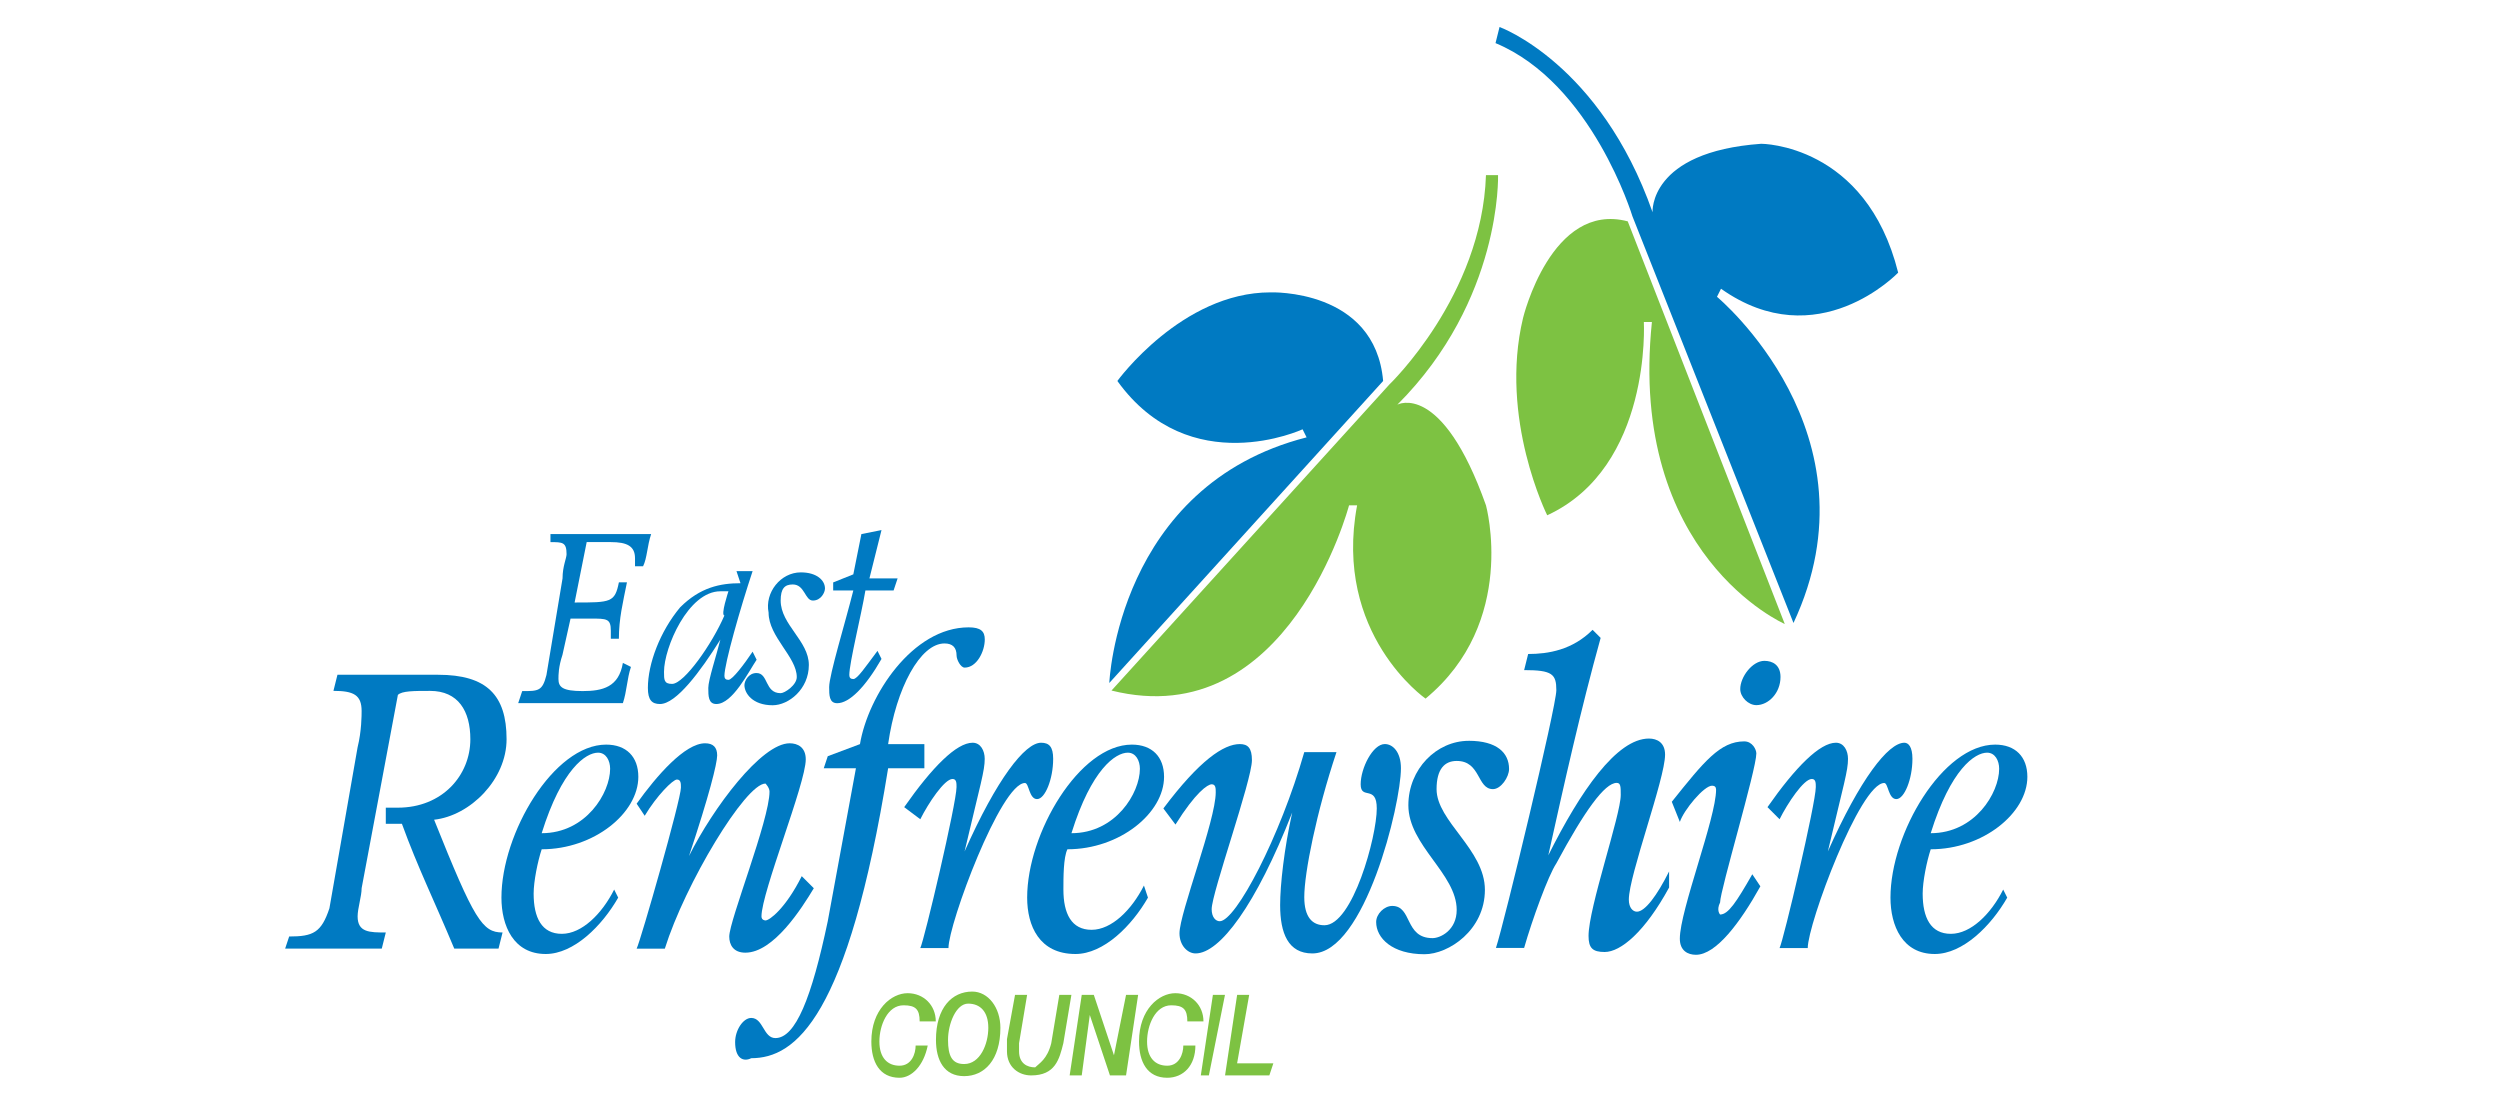 <?xml version="1.0" encoding="UTF-8"?>
<svg xmlns="http://www.w3.org/2000/svg" id="Layer_1" viewBox="0 0 1076 478.6">
  <defs>
    <style>.cls-1{fill:#007ac2;}.cls-2{fill:#7dc242;}</style>
  </defs>
  <g id="layer1">
    <g id="g6377">
      <path id="path6379" class="cls-2" d="M478.38,297.21c76.25,19.06,102.25-79.72,102.25-79.72h3.47c-10.4,55.46,29.46,83.19,29.46,83.19,39.86-32.93,26-83.19,26-83.19-19.06-53.72-38.13-43.33-38.13-43.33,45.06-45.06,43.33-98.78,43.33-98.78h-5.2c-1.73,51.99-41.59,90.12-41.59,90.12l-119.58,131.71Z"></path>
    </g>
    <g id="g6381">
      <path id="path6383" class="cls-1" d="M477.45,293.95l117.85-129.98c-3.47-39.86-48.53-38.13-48.53-38.13-38.13,0-65.86,38.13-65.86,38.13,31.19,43.33,79.72,20.8,79.72,20.8l1.73,3.47c-81.45,20.8-84.92,105.72-84.92,105.72"></path>
    </g>
    <g id="g6385">
      <path id="path6387" class="cls-1" d="M124.45,403.07c10.4,0,13.86-1.73,17.33-12.13l12.13-69.32c1.73-6.93,1.73-13.86,1.73-15.6,0-6.93-3.47-8.67-12.13-8.67l1.73-6.93h43.33c20.8,0,29.46,8.67,29.46,27.73,0,17.33-15.6,32.93-31.19,34.66,17.33,43.33,20.8,48.53,29.46,48.53l-1.73,6.93h-19.06c-8.67-20.8-15.6-34.66-22.53-53.72h-6.93v-6.93h5.2c19.06,0,31.19-13.86,31.19-29.46,0-12.13-5.2-20.8-17.33-20.8-6.93,0-12.13,0-13.86,1.73l-15.6,83.19c0,3.47-1.73,8.67-1.73,12.13,0,6.93,5.2,6.93,12.13,6.93l-1.73,6.93h-41.59l1.73-5.2Z"></path>
    </g>
    <g id="g6389">
      <path id="path6391" class="cls-1" d="M266.07,386.34c-6.93,12.13-19.06,24.26-31.19,24.26-13.86,0-19.06-12.13-19.06-24.26,0-27.73,22.53-65.86,45.06-65.86,8.67,0,13.86,5.2,13.86,13.86,0,15.6-19.06,31.19-41.59,31.19-1.73,5.2-3.47,13.86-3.47,19.06,0,10.4,3.47,17.33,12.13,17.33s17.33-8.67,22.53-19.06l1.73,3.47Zm-8.67-62.39c-5.2,0-15.6,6.93-24.26,34.66,19.06,0,29.46-17.33,29.46-27.73,0-3.47-1.73-6.93-5.2-6.93"></path>
    </g>
    <g id="g6393">
      <path id="path6395" class="cls-1" d="M350.26,382.3c-5.2,8.67-17.33,27.73-29.46,27.73-5.2,0-6.93-3.47-6.93-6.93,0-6.93,17.33-50.26,17.33-62.39,0-1.73-1.73-3.47-1.73-3.47-8.67,0-34.66,43.33-43.33,71.06h-12.13c1.73-3.47,19.06-64.12,19.06-69.32,0-1.73,0-3.47-1.73-3.47s-8.67,6.93-13.86,15.6l-3.47-5.2c8.67-12.13,20.8-26,29.46-26,3.47,0,5.2,1.73,5.2,5.2s-3.47,17.33-12.13,43.33h0c10.4-20.8,31.19-48.53,43.33-48.53,3.47,0,6.93,1.73,6.93,6.93,0,10.4-19.06,57.19-19.06,67.59,0,1.73,1.73,1.73,1.73,1.73,1.73,0,8.67-5.2,15.6-19.06l5.2,5.2Z"></path>
    </g>
    <g id="g6397">
      <path id="path6399" class="cls-1" d="M368.4,330.67h-13.86l1.73-5.2,13.86-5.2c3.47-20.8,22.53-50.26,46.79-50.26,5.2,0,6.93,1.73,6.93,5.2,0,5.2-3.47,12.13-8.67,12.13-1.73,0-3.47-3.47-3.47-5.2,0-3.47-1.73-5.2-5.2-5.2-10.4,0-20.8,19.06-24.26,43.33h15.6v10.4h-15.6c-17.33,107.45-39.86,124.78-58.92,124.78-3.47,1.73-6.93,0-6.93-6.93,0-5.2,3.47-10.4,6.93-10.4,5.2,0,5.2,8.67,10.4,8.67,8.67,0,15.6-17.33,22.53-50.26l12.13-65.86Z"></path>
    </g>
    <g id="g6401">
      <path id="path6403" class="cls-1" d="M389.16,347.4c12.13-17.33,22.53-27.73,29.46-27.73,3.47,0,5.2,3.47,5.2,6.93,0,5.2-1.73,10.4-8.67,39.86h0c13.86-31.19,26-46.79,32.93-46.79,3.47,0,5.2,1.73,5.2,6.93,0,8.67-3.47,17.33-6.93,17.33s-3.47-6.93-5.2-6.93c-10.4,0-32.93,60.66-32.93,71.06h-12.13c1.73-3.47,15.6-62.39,15.6-69.32,0-1.73,0-3.47-1.73-3.47-3.47,0-10.4,10.4-13.86,17.33l-6.93-5.2Z"></path>
    </g>
    <g id="g6405">
      <path id="path6407" class="cls-1" d="M494.08,386.34c-6.93,12.13-19.06,24.26-31.19,24.26-15.6,0-20.8-12.13-20.8-24.26,0-27.73,22.53-65.86,45.06-65.86,8.67,0,13.86,5.2,13.86,13.86,0,15.6-19.06,31.19-41.59,31.19-1.73,3.47-1.73,12.13-1.73,17.33,0,10.4,3.47,17.33,12.13,17.33s17.33-8.67,22.53-19.06l1.73,5.2Zm-8.67-62.39c-5.2,0-15.6,6.93-24.26,34.66,19.06,0,29.46-17.33,29.46-27.73,0-3.47-1.73-6.93-5.2-6.93"></path>
    </g>
    <g id="g6409">
      <path id="path6411" class="cls-1" d="M500.7,347.98c15.6-20.8,26-27.73,32.93-27.73,3.47,0,5.2,1.73,5.2,6.93,0,8.67-17.33,57.19-17.33,64.12,0,3.47,1.73,5.2,3.47,5.2,6.93,0,26-36.39,36.39-72.79h13.86c-8.67,26-13.86,51.99-13.86,62.39,0,8.67,3.47,12.13,8.67,12.13,12.13,0,22.53-38.13,22.53-50.26,0-10.4-6.93-3.47-6.93-10.4s5.2-17.33,10.4-17.33c3.47,0,6.93,3.47,6.93,10.4,0,15.6-15.6,79.72-38.13,79.72-10.4,0-13.86-8.67-13.86-20.8,0-8.67,1.73-24.26,5.2-39.86h0c-15.6,39.86-31.19,60.66-41.59,60.66-3.47,0-6.93-3.47-6.93-8.67,0-8.67,15.6-48.53,15.6-60.66,0-1.73,0-3.47-1.73-3.47s-6.93,3.47-15.6,17.33l-5.2-6.93Z"></path>
    </g>
    <g id="g6413">
      <path id="path6415" class="cls-1" d="M632.17,318.84c12.13,0,17.33,5.2,17.33,12.13,0,3.47-3.47,8.67-6.93,8.67-6.93,0-5.2-12.13-15.6-12.13-5.2,0-8.67,3.47-8.67,12.13,0,13.86,20.8,26,20.8,43.33s-15.6,27.73-26,27.73c-13.86,0-20.8-6.93-20.8-13.86,0-3.47,3.47-6.93,6.93-6.93,8.67,0,5.2,13.86,17.33,13.86,3.47,0,10.4-3.47,10.4-12.13,0-15.6-20.8-27.73-20.8-45.06,0-15.6,12.13-27.73,26-27.73"></path>
    </g>
    <g id="g6417">
      <path id="path6419" class="cls-1" d="M718.37,382.01c-10.4,19.06-20.8,27.73-27.73,27.73-5.2,0-6.93-1.73-6.93-6.93,0-12.13,13.86-51.99,13.86-60.66,0-3.47,0-5.2-1.73-5.2-5.2,0-13.86,12.13-26,34.66-3.47,5.2-10.4,24.26-13.86,36.39h-12.13c3.47-10.4,26-103.98,26-110.92s-1.73-8.67-13.86-8.67l1.73-6.93c8.67,0,19.06-1.73,27.73-10.4l3.47,3.47c-8.67,31.19-15.6,62.39-22.53,93.58h0c13.86-27.73,29.46-50.26,43.33-50.26,3.47,0,6.93,1.73,6.93,6.93,0,10.4-15.6,51.99-15.6,62.39,0,3.47,1.73,5.2,3.47,5.2,3.47,0,8.67-6.93,13.86-17.33v6.93Z"></path>
    </g>
    <g id="g6421">
      <path id="path6423" class="cls-1" d="M719.54,345.09c13.86-17.33,20.8-26,31.19-26,3.47,0,5.2,3.47,5.2,5.2,0,6.93-15.6,58.92-15.6,64.12-1.73,3.47,0,5.2,0,5.2,3.47,0,6.93-5.2,13.86-17.33l3.47,5.2c-8.67,15.6-19.06,29.46-27.73,29.46-3.47,0-6.93-1.73-6.93-6.93,0-12.13,15.6-51.99,15.6-64.12q0-1.73-1.73-1.73c-3.47,0-12.13,10.4-13.86,15.6l-3.47-8.67Zm39.86-60.66c3.47,0,6.93,1.73,6.93,6.93,0,6.93-5.2,12.13-10.4,12.13-3.47,0-6.93-3.47-6.93-6.93,0-5.2,5.2-12.13,10.4-12.13"></path>
    </g>
    <g id="g6425">
      <path id="path6427" class="cls-1" d="M760.72,347.4c12.13-17.33,22.53-27.73,29.46-27.73,3.47,0,5.2,3.47,5.2,6.93,0,5.2-1.73,10.4-8.67,39.86h0c13.86-31.19,26-46.79,32.93-46.79,1.73,0,3.47,1.73,3.47,6.93,0,8.67-3.47,17.33-6.93,17.33s-3.47-6.93-5.2-6.93c-10.4,0-32.93,60.66-32.93,71.06h-12.13c1.73-3.47,15.6-62.39,15.6-69.32,0-1.73,0-3.47-1.73-3.47-3.47,0-10.4,10.4-13.86,17.33l-5.2-5.2Z"></path>
    </g>
    <g id="g6429">
      <path id="path6431" class="cls-1" d="M863.91,386.34c-6.93,12.13-19.06,24.26-31.19,24.26-13.86,0-19.06-12.13-19.06-24.26,0-27.73,22.53-65.86,45.06-65.86,8.67,0,13.86,5.2,13.86,13.86,0,15.6-19.06,31.19-41.59,31.19-1.73,5.2-3.47,13.86-3.47,19.06,0,10.4,3.47,17.33,12.13,17.33s17.33-8.67,22.53-19.06l1.73,3.47Zm-8.67-62.39c-5.2,0-15.6,6.93-24.26,34.66,19.06,0,29.46-17.33,29.46-27.73,0-3.47-1.73-6.93-5.2-6.93"></path>
    </g>
    <g id="g6433">
      <path id="path6435" class="cls-2" d="M395.82,439.61c0-5.2-1.73-6.93-6.93-6.93-6.93,0-10.4,8.67-10.4,15.6s3.47,10.4,8.67,10.4,6.93-5.2,6.93-8.67h5.2c-1.73,8.67-6.93,13.86-12.13,13.86-8.67,0-12.13-6.93-12.13-15.6,0-13.86,8.67-20.8,15.6-20.8s12.13,5.2,12.13,12.13h-6.93Z"></path>
    </g>
    <g id="g6437">
      <path id="path6439" class="cls-2" d="M418.44,426.77c6.93,0,12.13,6.93,12.13,15.6,0,13.86-6.93,20.8-15.6,20.8-8.67,0-12.13-6.93-12.13-15.6,0-13.86,6.93-20.8,15.6-20.8m-3.47,31.19c6.93,0,10.4-8.67,10.4-15.6s-3.47-10.4-8.67-10.4c-5.2,0-8.67,8.67-8.67,15.6s1.73,10.4,6.93,10.4"></path>
    </g>
    <g id="g6441">
      <path id="path6443" class="cls-2" d="M436.87,428.2h5.2l-3.47,20.8v3.47c0,5.2,3.47,6.93,6.93,6.93,1.73-1.73,5.2-3.47,6.93-10.4l3.47-20.8h5.2l-3.47,20.8c-1.73,6.93-3.47,13.86-13.86,13.86-5.2,0-10.4-3.47-10.4-10.4v-5.2l3.47-19.06Z"></path>
    </g>
    <g id="g6445">
      <path id="path6447" class="cls-2" d="M465.58,428.2h5.2l8.67,26h0l5.2-26h5.2l-5.2,34.66h-6.93l-8.67-26h0l-3.47,26h-5.2l5.2-34.66Z"></path>
    </g>
    <g id="g6449">
      <g id="g6451">
        <g id="g6457">
          <path id="path6459" class="cls-2" d="M511.03,439.61c0-5.2-1.73-6.93-6.93-6.93-6.93,0-10.4,8.67-10.4,15.6s3.47,10.4,8.67,10.4,6.93-5.2,6.93-8.67h5.2c0,8.67-5.2,13.86-12.13,13.86-8.67,0-12.13-6.93-12.13-15.6,0-13.86,8.67-20.8,15.6-20.8s12.13,5.2,12.13,12.13h-6.93Z"></path>
        </g>
      </g>
    </g>
    <g id="g6461">
      <path id="path6463" class="cls-2" d="M522.03,428.2h5.2l-6.93,34.66h-3.47l5.2-34.66Z"></path>
    </g>
    <g id="g6465">
      <path id="path6467" class="cls-2" d="M532.45,428.2h5.2l-5.2,29.46h15.6l-1.73,5.2h-19.06l5.2-34.66Z"></path>
    </g>
    <g id="g6469">
      <g id="g6471">
        <g id="g6477">
          <path id="path6479" class="cls-1" d="M224.79,297.45c6.93,0,8.67,0,10.4-6.93l6.93-41.59c0-5.2,1.73-8.67,1.73-10.4,0-5.2-1.73-5.2-6.93-5.2v-3.47h43.33c-1.73,5.2-1.73,10.4-3.47,13.86h-3.47v-3.47c0-5.2-3.47-6.93-10.4-6.93h-10.4l-5.2,26c15.6,0,17.33,0,19.06-8.67h3.47c-1.73,8.67-3.47,15.6-3.47,24.26h-3.47v-3.47c0-5.2-1.73-5.2-8.67-5.2h-8.67l-3.47,15.6c-1.73,5.2-1.73,8.67-1.73,10.4,0,3.47,1.73,5.2,10.4,5.2s15.6-1.73,17.33-12.13l3.47,1.73c-1.73,5.2-1.73,10.4-3.47,15.6h-45.06l1.73-5.2Z"></path>
        </g>
        <g id="g6481">
          <path id="path6483" class="cls-1" d="M316.99,245.82h6.93c-5.2,15.6-12.13,39.86-12.13,45.06q0,1.73,1.73,1.73c1.73,0,6.93-6.93,10.4-12.13l1.73,3.47c-3.47,5.2-10.4,19.06-17.33,19.06-3.47,0-3.47-3.47-3.47-6.93s3.47-13.86,5.2-20.8h0c-8.67,13.86-19.06,27.73-26,27.73-3.47,0-5.2-1.73-5.2-6.93,0-10.4,5.2-24.26,13.86-34.66,8.67-8.67,17.33-10.4,26-10.4l-1.73-5.2Zm-3.47,8.67h-3.47c-13.86,0-24.26,24.26-24.26,34.66,0,3.47,0,5.2,3.47,5.2,5.2,0,17.33-17.33,22.53-29.46-1.73,0,1.73-10.4,1.73-10.4Z"></path>
        </g>
        <g id="g6485">
          <path id="path6487" class="cls-1" d="M344.67,246.35c6.93,0,10.4,3.47,10.4,6.93,0,1.73-1.73,5.2-5.2,5.2s-3.47-6.93-8.67-6.93c-3.47,0-5.2,1.73-5.2,6.93,0,10.4,12.13,17.33,12.13,27.73s-8.67,17.33-15.6,17.33c-8.67,0-12.13-5.2-12.13-8.67,0-1.73,1.73-5.2,5.2-5.2,5.2,0,3.47,8.67,10.4,8.67,1.73,0,6.93-3.47,6.93-6.93,0-8.67-12.13-17.33-12.13-27.73-1.73-8.67,5.2-17.33,13.86-17.33"></path>
        </g>
        <g id="g6489">
          <path id="path6491" class="cls-1" d="M370.73,229.87l8.67-1.73-5.2,20.8h12.13l-1.73,5.2h-12.13c-1.73,10.4-6.93,31.19-6.93,36.39q0,1.73,1.73,1.73c1.73,0,5.2-5.2,10.4-12.13l1.73,3.47c-6.93,12.13-13.86,19.06-19.06,19.06-3.47,0-3.47-3.47-3.47-6.93,0-5.2,6.93-27.73,10.4-41.59h-8.67v-3.47l8.67-3.47,3.47-17.33Z"></path>
        </g>
        <g id="g6493">
          <path id="path6495" class="cls-1" d="M771.92,268.12c38.13-81.45-32.93-140.38-32.93-140.38l1.73-3.47c41.59,29.46,76.25-6.93,76.25-6.93-13.86-55.46-58.92-55.46-58.92-55.46-48.53,3.47-46.79,29.46-46.79,29.46-22.53-64.12-65.86-79.72-65.86-79.72l-1.73,6.93c41.59,17.33,58.92,74.52,58.92,74.52l69.32,175.04Z"></path>
        </g>
        <g id="g6497">
          <path id="path6499" class="cls-2" d="M768.17,268.58l-67.59-173.31c-32.93-8.67-45.06,41.59-45.06,41.59-10.4,43.33,10.4,84.92,10.4,84.92,45.06-20.8,41.59-83.19,41.59-83.19h3.47c-10.4,100.52,57.19,129.98,57.19,129.98"></path>
        </g>
      </g>
    </g>
  </g>
</svg>
